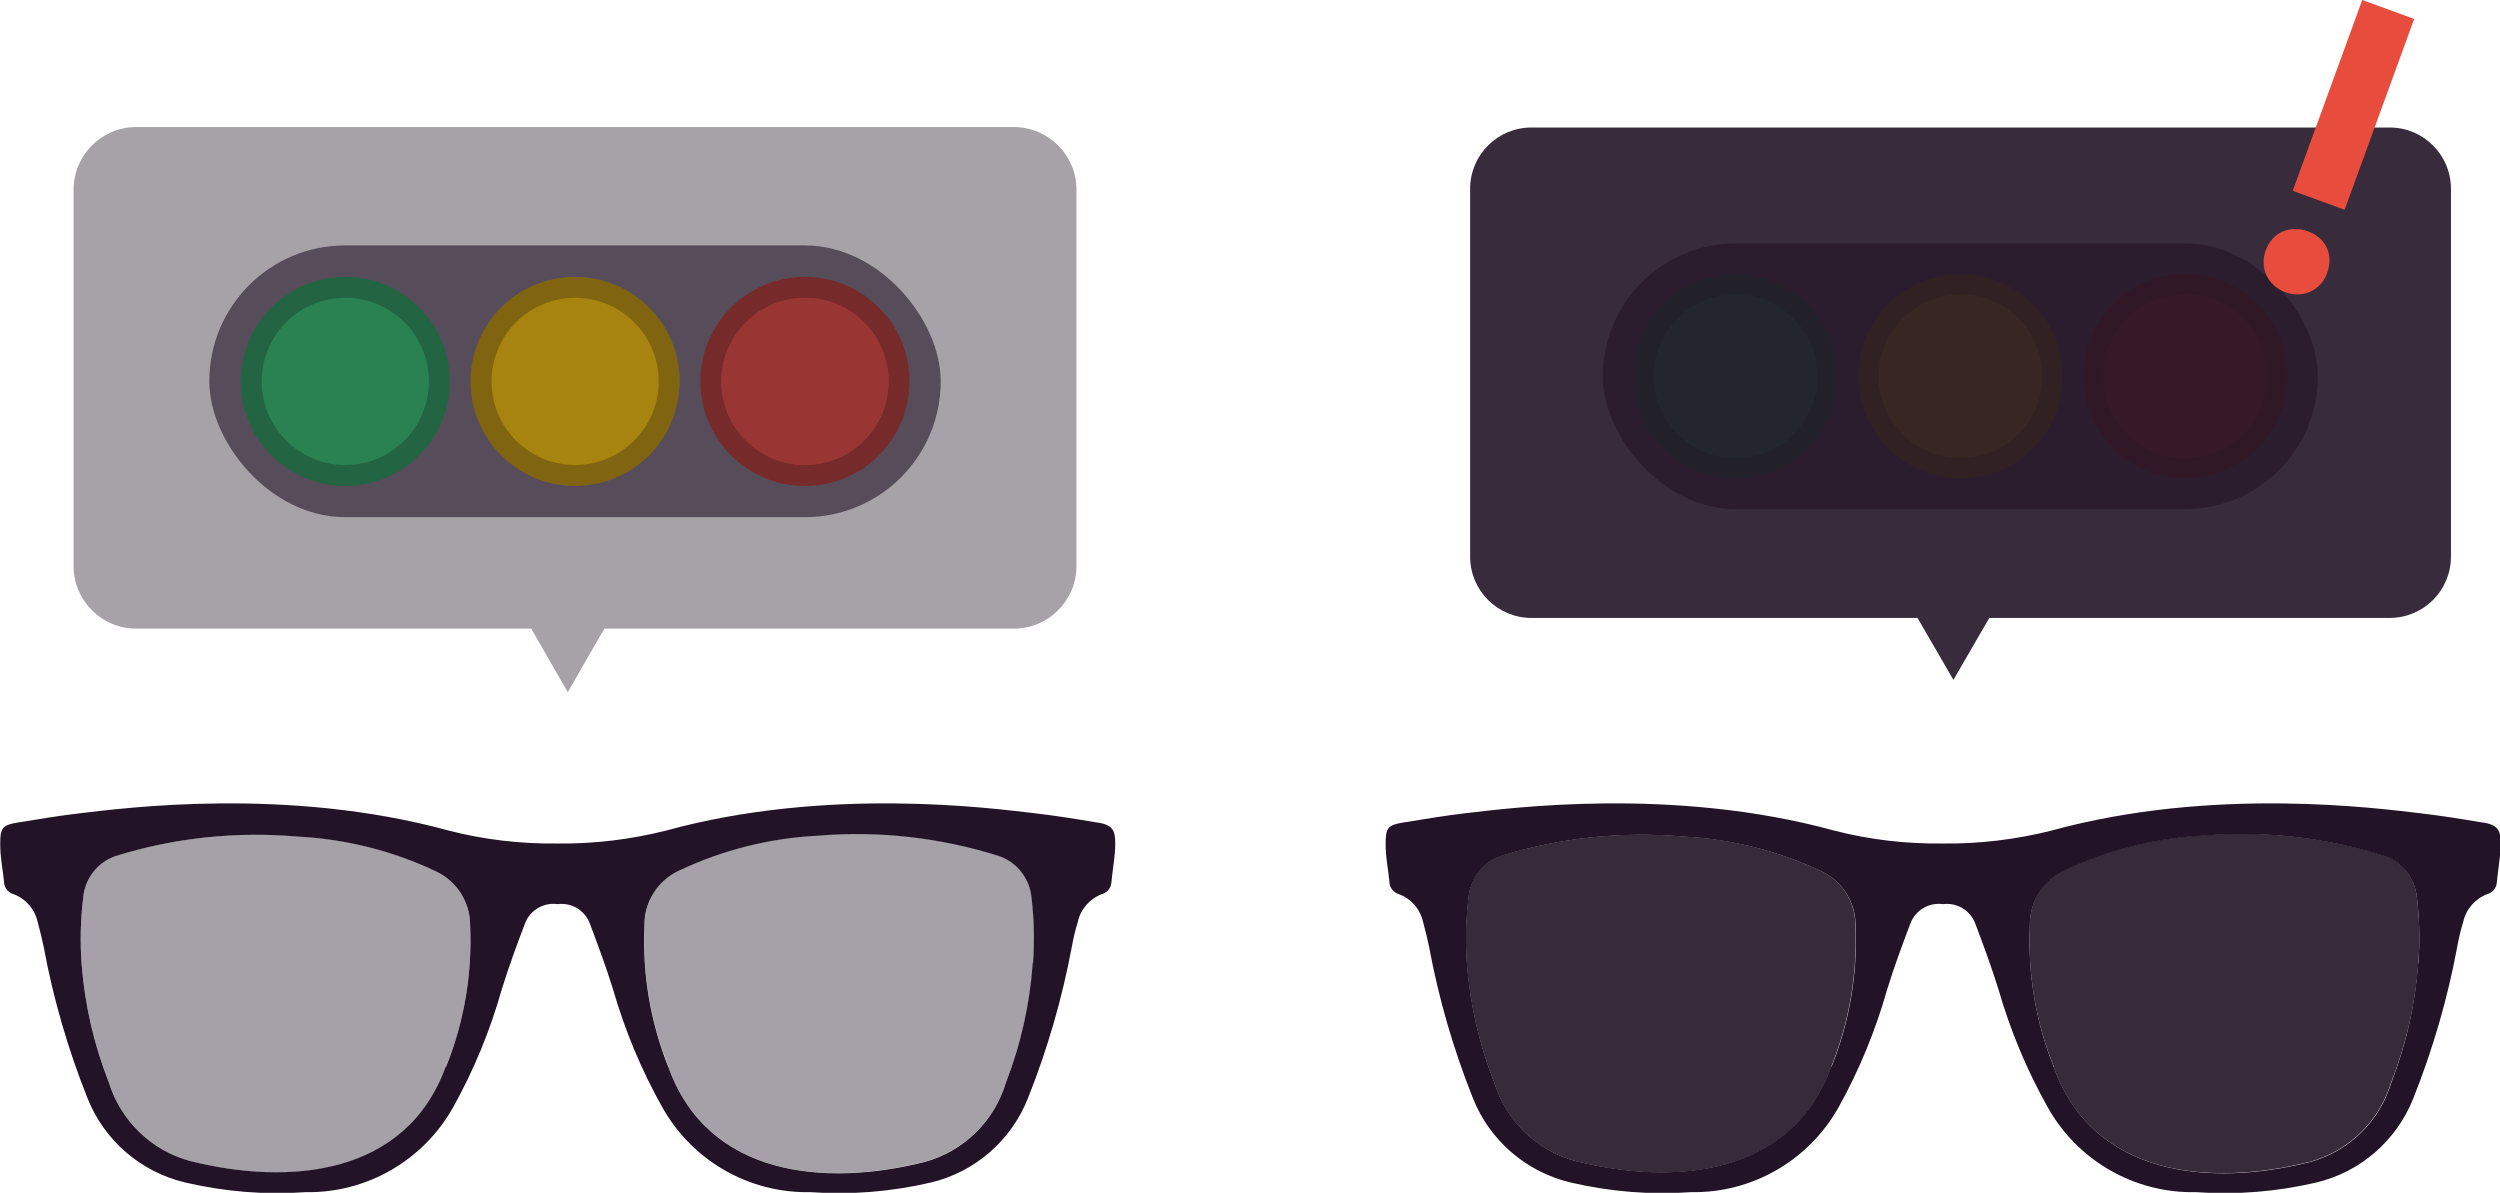 <?xml version="1.0" encoding="UTF-8"?><svg xmlns="http://www.w3.org/2000/svg" viewBox="0 0 112.15 53.51"><g style="isolation:isolate;"><g id="b"><g id="c"><g><g><rect x="9.39" y="11.01" width="32.81" height="12.19" rx="6.09" ry="6.09" style="fill:#7a727d;"/><g><circle cx="25.8" cy="17.11" r="4.69" style="fill:#bf9a02;"/><circle cx="25.8" cy="17.11" r="3.75" style="fill:#ffcd02;"/><circle cx="15.49" cy="17.11" r="4.69" style="fill:#239955;"/><circle cx="15.49" cy="17.11" r="3.75" style="fill:#2ecc71;"/><g><circle cx="36.11" cy="17.11" r="4.22" style="fill:#e74c3c;"/><path d="M36.11,13.36c2.07,0,3.75,1.68,3.75,3.75s-1.68,3.75-3.75,3.75-3.75-1.68-3.75-3.75,1.68-3.75,3.75-3.75m0-.94c-2.59,0-4.69,2.1-4.69,4.69s2.1,4.69,4.69,4.69,4.69-2.1,4.69-4.69-2.1-4.69-4.69-4.69h0Z" style="fill:#ad392d;"/></g><circle cx="36.11" cy="17.11" r="3.75" style="fill:#e74c3c;"/></g></g><g><path d="M49.22,36.9c-.93-.16-1.88-.31-2.82-.42-1.91-.22-9.27-1.21-16.52,.78-1.59,.4-3.23,.6-4.88,.58-1.64,.02-3.28-.17-4.87-.58-7.26-1.99-14.61-1-16.52-.78-.95,.11-1.89,.27-2.82,.42-.7,.11-.78,.26-.78,.95s.12,1.14,.17,1.71c0,.25,.18,.48,.42,.55,.55,.2,.96,.67,1.09,1.25,.1,.37,.2,.78,.27,1.12,.43,2.32,1.09,4.59,1.96,6.77,.75,1.91,2.4,3.33,4.4,3.8,1.77,.41,3.58,.56,5.39,.43,2.74,.05,5.28-1.42,6.62-3.81,.93-1.67,1.66-3.45,2.18-5.29,.31-1,.67-1.98,1.04-2.95,.22-.6,.84-.96,1.47-.87,.62-.08,1.22,.28,1.44,.87,.37,.98,.73,1.95,1.04,2.95,.53,1.84,1.27,3.62,2.21,5.29,1.34,2.4,3.9,3.87,6.65,3.81,1.81,.13,3.63-.02,5.39-.43,1.99-.47,3.62-1.89,4.37-3.8,.87-2.19,1.53-4.46,1.96-6.77,.07-.38,.16-.78,.27-1.12,.12-.57,.53-1.04,1.08-1.25,.25-.07,.42-.29,.43-.55,.05-.57,.17-1.16,.17-1.71s-.08-.84-.78-.95Zm-29.22,10.94c-1.77,4.91-7.03,5.36-11.48,4.24-1.74-.47-3.11-1.81-3.64-3.53-.67-1.7-1.08-3.49-1.22-5.31-.07-.98-.05-1.97,.07-2.95,.07-.87,.64-1.61,1.46-1.89,2.64-.82,5.42-1.11,8.17-.87,2.15,.11,4.26,.64,6.2,1.56,.94,.44,1.54,1.39,1.53,2.43,.1,2.16-.27,4.33-1.08,6.34l-.02-.02Zm26.33-4.65c-.13,1.84-.53,3.64-1.2,5.36-.52,1.75-1.9,3.1-3.66,3.58-4.46,1.12-9.71,.66-11.48-4.24-.81-2.02-1.18-4.19-1.08-6.37-.02-1.06,.6-2.03,1.56-2.47,1.95-.92,4.05-1.45,6.2-1.56,2.75-.23,5.51,.08,8.14,.91,.8,.27,1.37,.99,1.46,1.84,.12,.99,.14,1.98,.07,2.98l-.02-.02Z" style="fill:#221426;"/><path d="M20.02,47.85c-1.77,4.91-7.03,5.36-11.48,4.24-1.75-.47-3.13-1.81-3.66-3.55-.67-1.7-1.08-3.49-1.22-5.31-.07-.98-.05-1.97,.07-2.95,.07-.87,.64-1.61,1.46-1.89,2.64-.81,5.42-1.11,8.17-.87,2.15,.11,4.26,.64,6.2,1.56,.94,.44,1.54,1.39,1.53,2.43,.1,2.16-.27,4.33-1.08,6.34Zm9.97,.03c1.77,4.91,7.02,5.36,11.48,4.24,1.76-.48,3.14-1.83,3.66-3.58,.68-1.72,1.09-3.53,1.22-5.37,.07-.98,.05-1.97-.07-2.95-.09-.85-.66-1.56-1.46-1.84-2.63-.82-5.39-1.13-8.14-.91-2.15,.11-4.26,.64-6.2,1.56-.97,.44-1.58,1.41-1.56,2.47-.1,2.18,.26,4.35,1.08,6.37Z" style="fill:#221426; isolation:isolate; opacity:.4;"/></g><g style="mix-blend-mode:multiply; opacity:.4;"><path d="M45.49,5.7H6.11c-1.55,0-2.81,1.26-2.81,2.81V25.39c0,1.55,1.26,2.81,2.81,2.81H23.83l1.64,2.85,1.64-2.85h18.37c1.55,0,2.81-1.26,2.81-2.81V8.51c0-1.55-1.26-2.81-2.81-2.81Z" style="fill:#221426;"/></g><g><rect x="71.9" y="10.92" width="32.08" height="11.92" rx="5.96" ry="5.96" style="fill:#7a727d;"/><g><circle cx="87.95" cy="16.88" r="4.58" style="fill:#bf9a02;"/><circle cx="87.95" cy="16.88" r="3.67" style="fill:#ffcd02;"/><circle cx="77.86" cy="16.88" r="4.58" style="fill:#239955;"/><circle cx="77.86" cy="16.88" r="3.67" style="fill:#2ecc71;"/><g><path d="M98.03,21c-2.27,0-4.13-1.85-4.13-4.12s1.85-4.12,4.13-4.12,4.12,1.85,4.12,4.12-1.85,4.12-4.12,4.12Z" style="fill:#e74c3c;"/><path d="M98.03,13.21c2.02,0,3.67,1.64,3.67,3.67s-1.64,3.67-3.67,3.67-3.67-1.64-3.67-3.67,1.64-3.67,3.67-3.67m0-.92c-2.53,0-4.58,2.05-4.58,4.58s2.05,4.58,4.58,4.58,4.58-2.05,4.58-4.58-2.05-4.58-4.58-4.58h0Z" style="fill:#ad392d;"/></g><circle cx="98.03" cy="16.88" r="3.67" style="fill:#e74c3c;"/></g></g><g><path d="M111.37,36.9c-.93-.16-1.88-.31-2.82-.42-1.91-.22-9.27-1.21-16.52,.78-1.59,.4-3.23,.6-4.88,.58-1.64,.02-3.28-.17-4.87-.58-7.26-1.99-14.61-1-16.52-.78-.95,.11-1.89,.27-2.82,.42-.7,.11-.78,.26-.78,.95s.12,1.14,.17,1.71c0,.25,.18,.48,.42,.55,.55,.2,.96,.67,1.09,1.25,.1,.37,.2,.78,.27,1.12,.43,2.32,1.09,4.59,1.96,6.77,.75,1.91,2.4,3.33,4.4,3.8,1.77,.41,3.58,.56,5.39,.43,2.74,.05,5.28-1.42,6.62-3.81,.93-1.67,1.66-3.45,2.18-5.29,.31-1,.67-1.98,1.04-2.95,.22-.6,.84-.96,1.47-.87,.62-.08,1.22,.28,1.44,.87,.37,.98,.73,1.95,1.04,2.95,.53,1.84,1.27,3.62,2.21,5.29,1.34,2.4,3.9,3.87,6.65,3.81,1.81,.13,3.63-.02,5.39-.43,1.99-.47,3.62-1.89,4.37-3.8,.87-2.19,1.53-4.46,1.96-6.77,.07-.38,.16-.78,.27-1.12,.12-.57,.53-1.04,1.08-1.25,.25-.07,.42-.29,.43-.55,.05-.57,.17-1.16,.17-1.71s-.08-.84-.78-.95Zm-29.22,10.94c-1.77,4.91-7.03,5.36-11.48,4.24-1.74-.47-3.11-1.81-3.64-3.53-.67-1.7-1.08-3.49-1.22-5.31-.07-.98-.05-1.97,.07-2.95,.07-.87,.64-1.61,1.46-1.89,2.64-.82,5.42-1.11,8.17-.87,2.15,.11,4.26,.64,6.2,1.56,.94,.44,1.54,1.39,1.53,2.43,.1,2.16-.27,4.33-1.08,6.34l-.02-.02Zm26.33-4.65c-.13,1.84-.53,3.64-1.2,5.36-.52,1.75-1.9,3.1-3.66,3.58-4.46,1.12-9.71,.66-11.48-4.24-.81-2.02-1.18-4.19-1.08-6.37-.02-1.06,.6-2.03,1.56-2.47,1.95-.92,4.05-1.45,6.2-1.56,2.75-.23,5.51,.08,8.14,.91,.8,.27,1.37,.99,1.46,1.84,.12,.99,.14,1.98,.07,2.98l-.02-.02Z" style="fill:#221426;"/><path d="M82.16,47.85c-1.77,4.91-7.03,5.36-11.48,4.24-1.75-.47-3.13-1.81-3.66-3.55-.67-1.7-1.08-3.49-1.22-5.31-.07-.98-.05-1.97,.07-2.95,.07-.87,.64-1.61,1.46-1.89,2.64-.81,5.42-1.11,8.17-.87,2.15,.11,4.26,.64,6.2,1.56,.94,.44,1.54,1.39,1.53,2.43,.1,2.16-.27,4.33-1.08,6.34Zm9.97,.03c1.77,4.91,7.02,5.36,11.48,4.24,1.76-.48,3.14-1.83,3.66-3.58,.68-1.72,1.09-3.53,1.22-5.37,.07-.98,.05-1.97-.07-2.95-.09-.85-.66-1.56-1.46-1.84-2.63-.82-5.39-1.13-8.14-.91-2.15,.11-4.26,.64-6.2,1.56-.97,.44-1.58,1.41-1.56,2.47-.1,2.18,.26,4.35,1.08,6.37Z" style="fill:#221426; isolation:isolate; opacity:.9;"/></g><g style="mix-blend-mode:multiply; opacity:.9;"><path d="M107.2,5.72h-38.5c-1.52,0-2.75,1.23-2.75,2.75V24.97c0,1.52,1.23,2.75,2.75,2.75h17.32l1.61,2.78,1.61-2.78h17.96c1.52,0,2.75-1.23,2.75-2.75V8.47c0-1.52-1.23-2.75-2.75-2.75Z" style="fill:#221426;"/></g><path d="M104.39,12.27c-.28,.76-1.09,1.13-1.87,.84s-1.17-1.08-.88-1.88,1.07-1.15,1.9-.85,1.15,1.07,.85,1.89Zm.79-2.86l-2.33-.85,3.12-8.56,2.33,.85-3.12,8.56Z" style="fill:#e74c3c;"/></g></g></g></g></svg>